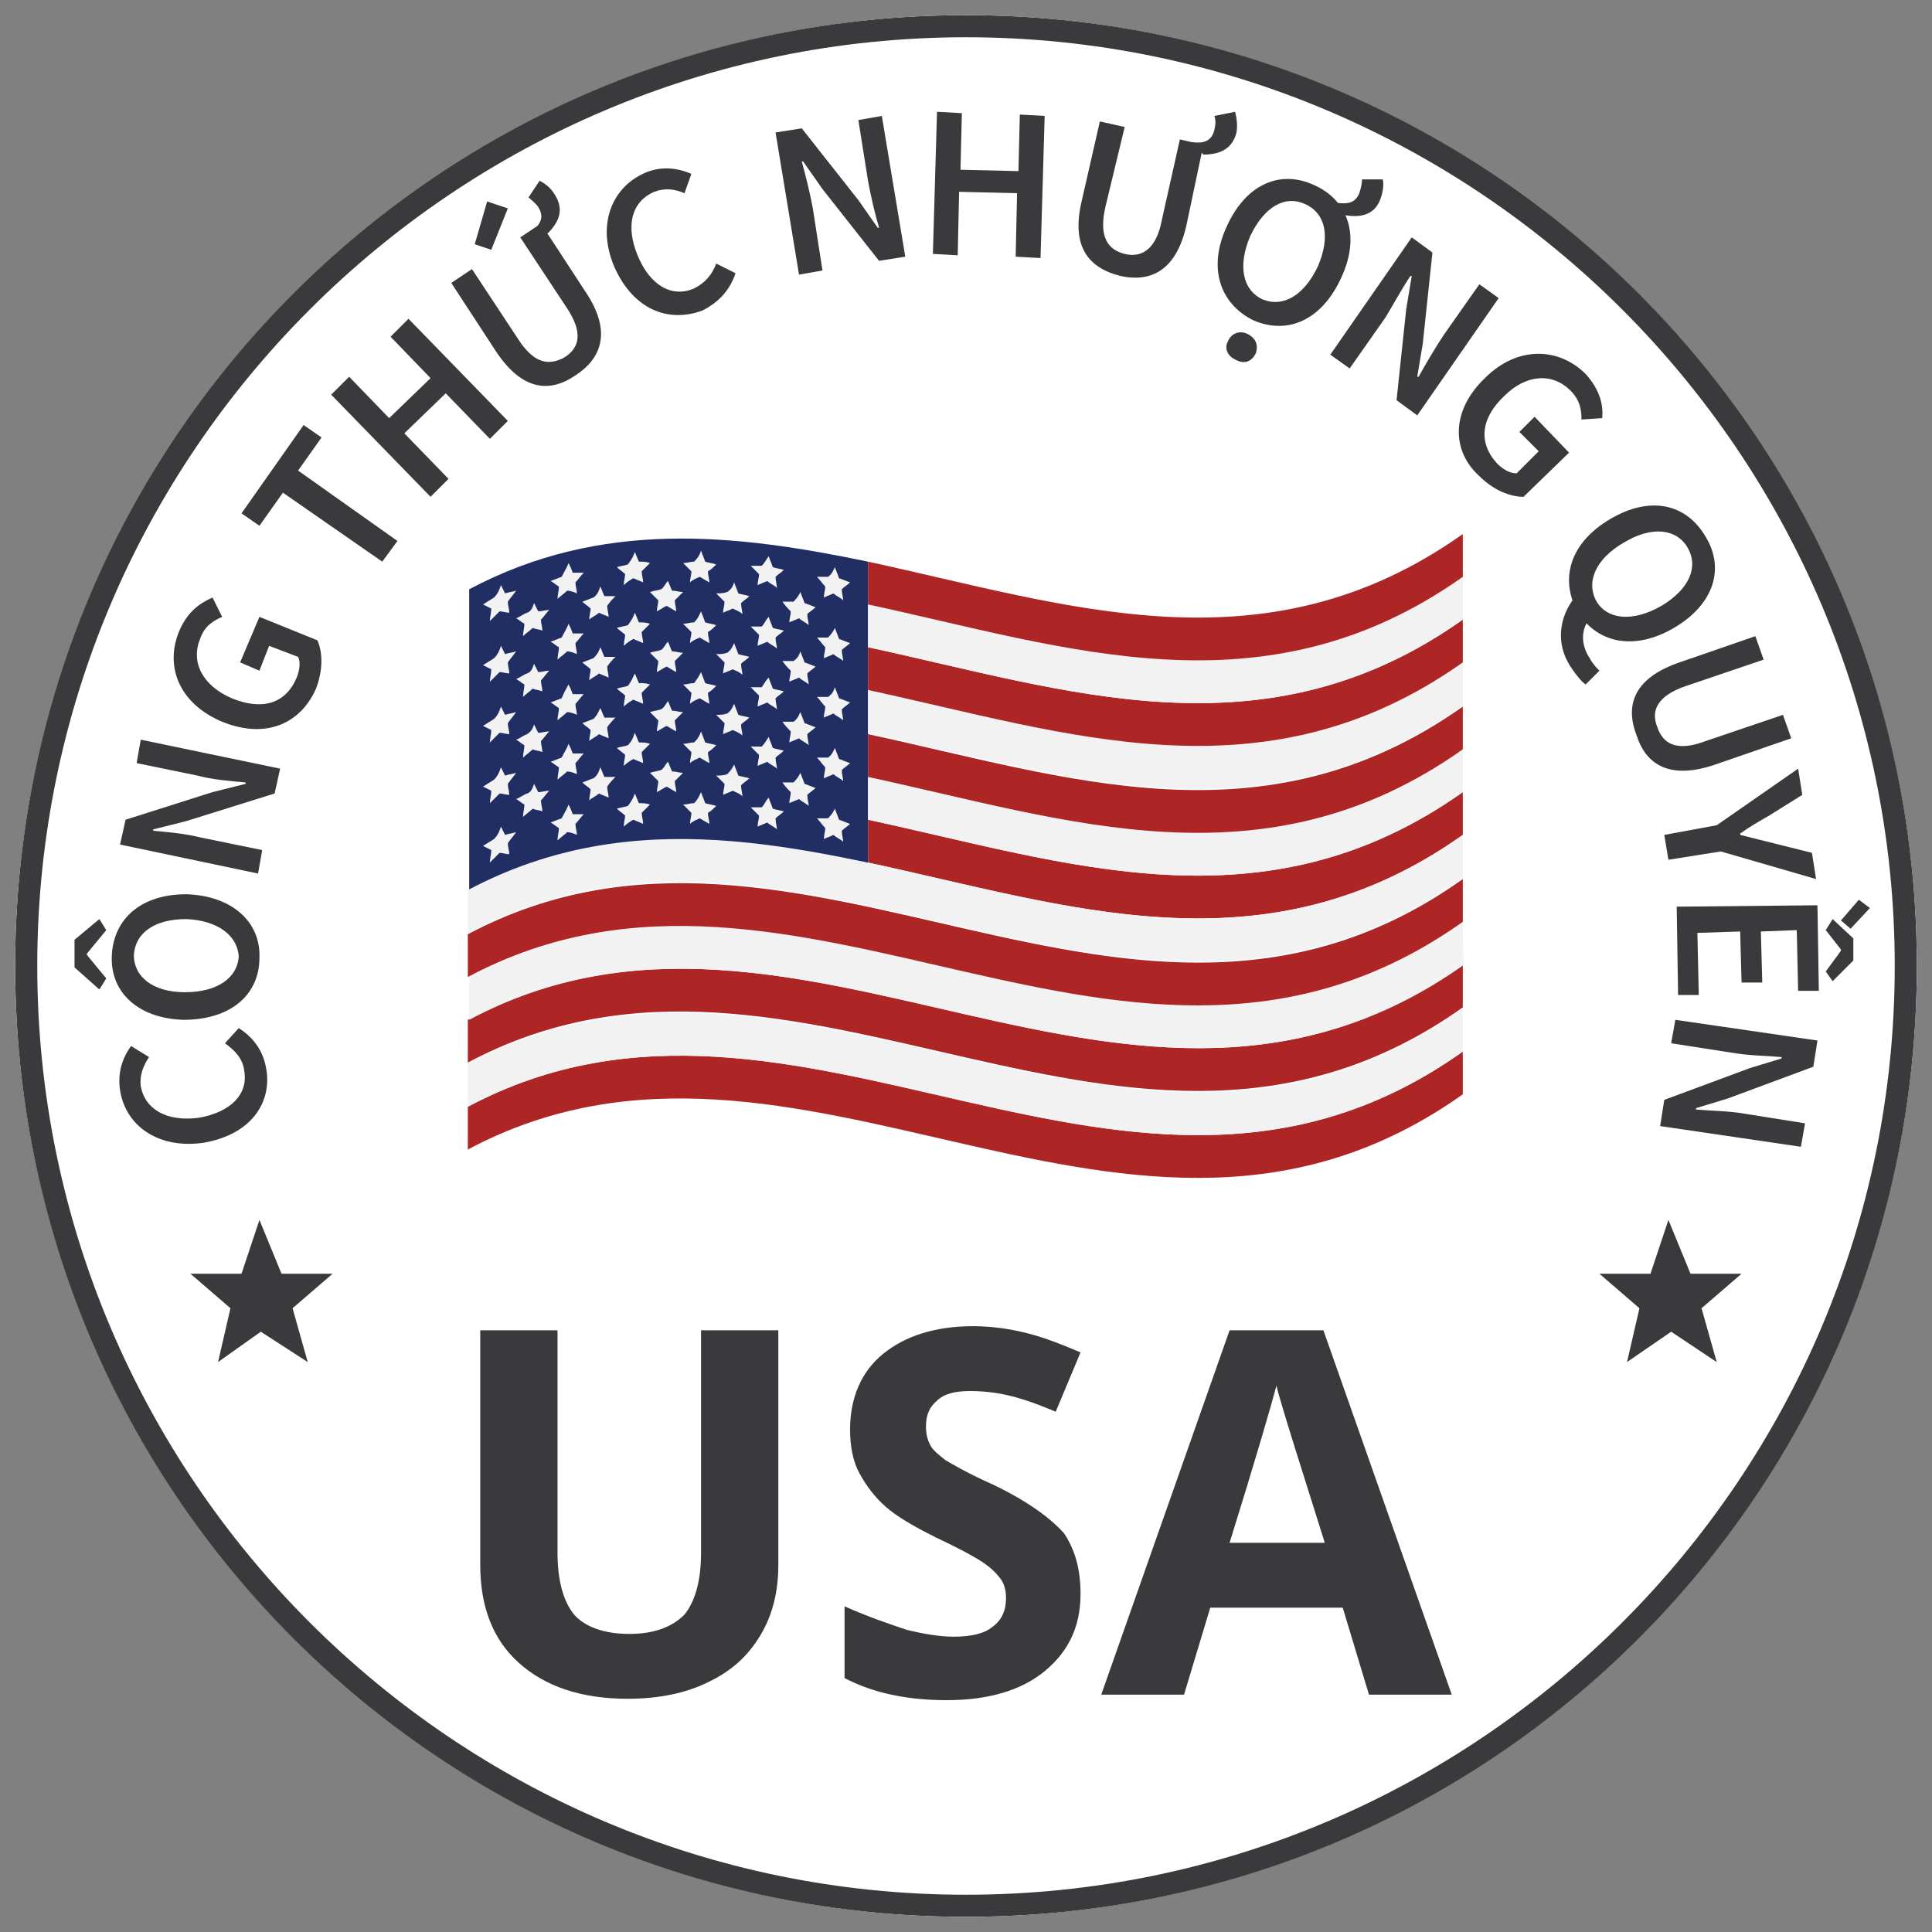 <?xml version="1.0" encoding="utf-8"?>
<!-- Generator: Adobe Illustrator 25.0.1, SVG Export Plug-In . SVG Version: 6.00 Build 0)  -->
<svg version="1.1" id="Layer_1" xmlns="http://www.w3.org/2000/svg" xmlns:xlink="http://www.w3.org/1999/xlink" x="0px" y="0px"
	 width="140px" height="140px" viewBox="0 0 140 140" style="enable-background:new 0 0 140 140;" xml:space="preserve">
<rect x="0" y="0" width="140" height="140" fill="#808080" stroke="none"/>
<style type="text/css">
	.st0{fill:#FFFFFF;}
	.st1{fill:#3A3A3C;}
	.st2{fill-rule:evenodd;clip-rule:evenodd;fill:#3A3A3C;}
	.st3{fill:#212E64;}
	.st4{fill:#F2F2F2;}
	.st5{fill:#AE2525;}
	.st6{fill:none;stroke:#FFFFFF;stroke-width:1.288;stroke-miterlimit:10;}
	.st7{fill:#153772;}
	.st8{fill:#F5F5F5;}
	.st9{fill:#AE2B36;}
</style>
<g>
	<circle class="st0" cx="70" cy="70" r="68.9"/>
	<g>
		<circle class="st0" cx="70" cy="70" r="68.9"/>
		<path class="st1" d="M70,2.7c37.1,0,67.3,30.2,67.3,67.3c0,37.1-30.2,67.3-67.3,67.3c-37.1,0-67.3-30.2-67.3-67.3
			C2.7,32.9,32.9,2.7,70,2.7 M70,1.1C31.9,1.1,1.1,31.9,1.1,70c0,38.1,30.8,68.9,68.9,68.9c38.1,0,68.9-30.8,68.9-68.9
			C138.9,31.9,108.1,1.1,70,1.1L70,1.1z"/>
	</g>
	<polygon class="st2" points="115.9,92.3 119.6,92.3 120.9,88.4 122.5,92.3 126.2,92.3 123.3,94.8 124.4,98.7 121.1,96.5 
		117.9,98.7 118.8,94.8 	"/>
	<polygon class="st2" points="13.8,92.3 17.5,92.3 18.8,88.4 20.4,92.3 24.1,92.3 21.2,94.8 22.3,98.7 18.9,96.5 15.8,98.7 
		16.7,94.8 	"/>
	<g>
		<g>
			<g>
				<path class="st1" d="M56.4,96.4v17c0,1.9-0.4,3.6-1.3,5.1c-0.9,1.5-2.1,2.6-3.8,3.4c-1.6,0.8-3.6,1.2-5.8,1.2
					c-3.4,0-6-0.9-7.9-2.6c-1.9-1.7-2.8-4.1-2.8-7.1v-17h5.6v16.1c0,2,0.4,3.5,1.2,4.5c0.8,0.9,2.2,1.4,4,1.4c1.8,0,3.1-0.5,4-1.4
					c0.8-1,1.2-2.5,1.2-4.5V96.4H56.4z"/>
				<path class="st1" d="M78.3,115.5c0,2.4-0.9,4.2-2.6,5.6c-1.7,1.4-4.1,2.1-7.1,2.1c-2.8,0-5.3-0.5-7.4-1.6v-5.2
					c1.8,0.8,3.3,1.3,4.5,1.7c1.2,0.3,2.4,0.5,3.4,0.5c1.2,0,2.2-0.2,2.8-0.7c0.7-0.5,1-1.2,1-2.1c0-0.5-0.1-1-0.4-1.4
					c-0.3-0.4-0.7-0.8-1.3-1.2c-0.6-0.4-1.7-1-3.4-1.8c-1.6-0.8-2.8-1.5-3.6-2.2c-0.8-0.7-1.4-1.5-1.9-2.4c-0.5-0.9-0.7-2-0.7-3.2
					c0-2.3,0.8-4.2,2.4-5.5c1.6-1.3,3.8-2,6.5-2c1.4,0,2.7,0.2,3.9,0.5c1.2,0.3,2.5,0.8,3.9,1.4l-1.8,4.3c-1.4-0.6-2.6-1-3.5-1.2
					c-0.9-0.2-1.8-0.3-2.7-0.3c-1.1,0-1.9,0.2-2.4,0.7c-0.6,0.5-0.8,1.1-0.8,1.9c0,0.5,0.1,0.9,0.3,1.3c0.2,0.4,0.6,0.7,1.1,1.1
					c0.5,0.3,1.7,1,3.5,1.8c2.5,1.2,4.1,2.4,5.1,3.5C77.9,112.3,78.3,113.7,78.3,115.5z"/>
				<path class="st1" d="M99.2,122.8l-1.9-6.3h-9.6l-1.9,6.3h-6l9.3-26.4h6.8l9.3,26.4H99.2z M96,111.8c-1.8-5.7-2.8-8.9-3-9.6
					c-0.2-0.7-0.4-1.3-0.5-1.8c-0.4,1.5-1.5,5.3-3.4,11.4H96z"/>
			</g>
		</g>
	</g>
	<g>
		<path class="st3" d="M34,42.7c9.6-5.1,19.3-4,28.9-2c0,7.3,0,14.6,0,21.9c-9.7-2.1-19.3-3.2-28.9,2C34,57.2,34,50,34,42.7z"/>
		<g>
			<path class="st4" d="M38.7,43.7c0.1,0.2,0.2,0.4,0.3,0.6c0.3,0,0.5-0.1,0.8-0.1c-0.2,0.2-0.4,0.5-0.6,0.7c0,0.3,0.1,0.5,0.1,0.8
				c-0.2-0.1-0.5-0.1-0.7-0.2c-0.2,0.2-0.5,0.4-0.7,0.6c0-0.3,0.1-0.6,0.1-0.9c-0.2-0.1-0.4-0.3-0.6-0.4c0.3-0.1,0.5-0.3,0.8-0.4
				C38.5,44.3,38.6,44,38.7,43.7z"/>
			<path class="st4" d="M43.5,42.5c0.1,0.2,0.2,0.5,0.3,0.7c0.3,0,0.5,0,0.8,0c-0.2,0.2-0.4,0.4-0.6,0.7c0,0.3,0.1,0.5,0.1,0.8
				c-0.2-0.1-0.5-0.2-0.7-0.3c-0.2,0.2-0.5,0.3-0.7,0.5c0-0.3,0.1-0.6,0.1-0.8c-0.2-0.2-0.4-0.3-0.6-0.5c0.3-0.1,0.5-0.2,0.8-0.3
				C43.3,43.1,43.4,42.8,43.5,42.5z"/>
			<path class="st4" d="M48.4,42.1c0.1,0.2,0.2,0.5,0.3,0.7c0.3,0,0.5,0.1,0.8,0.1c-0.2,0.2-0.4,0.4-0.6,0.6c0,0.3,0.1,0.5,0.1,0.8
				c-0.2-0.1-0.5-0.3-0.7-0.4c-0.2,0.1-0.5,0.3-0.7,0.4c0-0.3,0.1-0.5,0.1-0.8c-0.2-0.2-0.4-0.4-0.6-0.6c0.3-0.1,0.5-0.1,0.8-0.2
				C48.1,42.6,48.2,42.3,48.4,42.1z"/>
			<path class="st4" d="M53.2,42.2c0.1,0.3,0.2,0.5,0.3,0.8c0.3,0.1,0.5,0.1,0.8,0.2c-0.2,0.2-0.4,0.3-0.6,0.5
				c0,0.3,0.1,0.6,0.1,0.8c-0.2-0.2-0.5-0.3-0.7-0.4c-0.2,0.1-0.5,0.2-0.7,0.3c0-0.3,0.1-0.5,0.1-0.8c-0.2-0.2-0.4-0.4-0.6-0.6
				c0.3,0,0.5,0,0.8-0.1C53,42.7,53.1,42.5,53.2,42.2z"/>
			<path class="st4" d="M58,42.9c0.1,0.3,0.2,0.5,0.3,0.8c0.3,0.1,0.5,0.2,0.8,0.3c-0.2,0.2-0.4,0.3-0.6,0.5c0,0.3,0.1,0.6,0.1,0.8
				c-0.2-0.2-0.5-0.3-0.7-0.5c-0.2,0.1-0.5,0.2-0.7,0.3c0-0.3,0.1-0.5,0.1-0.8c-0.2-0.2-0.4-0.4-0.6-0.7c0.3,0,0.5,0,0.8,0
				C57.8,43.3,57.9,43.1,58,42.9z"/>
		</g>
		<g>
			<path class="st4" d="M36.3,42.4c0.1,0.2,0.2,0.4,0.3,0.6c0.3-0.1,0.5-0.1,0.8-0.2c-0.2,0.3-0.4,0.5-0.6,0.8
				c0,0.3,0.1,0.5,0.1,0.8c-0.2,0-0.5-0.1-0.7-0.1c-0.2,0.2-0.5,0.5-0.7,0.7c0-0.3,0.1-0.6,0.1-0.9c-0.2-0.1-0.4-0.2-0.6-0.3
				c0.3-0.2,0.5-0.3,0.8-0.5C36.1,43,36.2,42.7,36.3,42.4z"/>
			<path class="st4" d="M41.2,40.8c0.1,0.2,0.2,0.4,0.3,0.7c0.3,0,0.5,0,0.8,0c-0.2,0.2-0.4,0.5-0.6,0.7c0,0.3,0.1,0.5,0.1,0.8
				c-0.2-0.1-0.5-0.2-0.7-0.2c-0.2,0.2-0.5,0.4-0.7,0.6c0-0.3,0.1-0.6,0.1-0.9c-0.2-0.1-0.4-0.3-0.6-0.4c0.3-0.1,0.5-0.2,0.8-0.3
				C40.9,41.4,41.1,41.1,41.2,40.8z"/>
			<path class="st4" d="M46,40c0.1,0.2,0.2,0.5,0.3,0.7c0.3,0,0.5,0,0.8,0.1c-0.2,0.2-0.4,0.4-0.6,0.6c0,0.3,0.1,0.5,0.1,0.8
				c-0.2-0.1-0.5-0.2-0.7-0.3c-0.2,0.1-0.5,0.3-0.7,0.5c0-0.3,0.1-0.6,0.1-0.8c-0.2-0.2-0.4-0.3-0.6-0.5c0.3-0.1,0.5-0.1,0.8-0.2
				C45.8,40.5,45.9,40.3,46,40z"/>
			<path class="st4" d="M50.8,39.9c0.1,0.3,0.2,0.5,0.3,0.8c0.3,0.1,0.5,0.1,0.8,0.2c-0.2,0.2-0.4,0.4-0.6,0.5
				c0,0.3,0.1,0.5,0.1,0.8c-0.2-0.1-0.5-0.3-0.7-0.4c-0.2,0.1-0.5,0.2-0.7,0.4c0-0.3,0.1-0.5,0.1-0.8c-0.2-0.2-0.4-0.4-0.6-0.6
				c0.3,0,0.5-0.1,0.8-0.1C50.6,40.4,50.7,40.2,50.8,39.9z"/>
			<path class="st4" d="M55.7,40.3c0.1,0.3,0.2,0.5,0.3,0.8c0.3,0.1,0.5,0.1,0.8,0.2c-0.2,0.2-0.4,0.3-0.6,0.5
				c0,0.3,0.1,0.6,0.1,0.8c-0.2-0.2-0.5-0.3-0.7-0.5c-0.2,0.1-0.5,0.2-0.7,0.3c0-0.3,0.1-0.5,0.1-0.8c-0.2-0.2-0.4-0.4-0.6-0.6
				c0.3,0,0.5,0,0.8,0C55.4,40.8,55.5,40.6,55.7,40.3z"/>
			<path class="st4" d="M60.5,41.1c0.1,0.3,0.2,0.5,0.3,0.8c0.3,0.1,0.5,0.2,0.8,0.3c-0.2,0.2-0.4,0.3-0.6,0.5
				c0,0.3,0.1,0.6,0.1,0.8c-0.2-0.2-0.5-0.3-0.7-0.5c-0.2,0.1-0.5,0.2-0.7,0.3c0-0.3,0.1-0.5,0.1-0.8c-0.2-0.2-0.4-0.5-0.6-0.7
				c0.3,0,0.5,0,0.8,0C60.3,41.6,60.4,41.3,60.5,41.1z"/>
		</g>
		<g>
			<path class="st4" d="M38.7,48.1c0.1,0.2,0.2,0.4,0.3,0.6c0.3,0,0.5-0.1,0.8-0.1c-0.2,0.2-0.4,0.5-0.6,0.7c0,0.3,0.1,0.5,0.1,0.8
				c-0.2-0.1-0.5-0.1-0.7-0.2c-0.2,0.2-0.5,0.4-0.7,0.6c0-0.3,0.1-0.6,0.1-0.9c-0.2-0.1-0.4-0.3-0.6-0.4c0.3-0.1,0.5-0.3,0.8-0.4
				C38.5,48.7,38.6,48.4,38.7,48.1z"/>
			<path class="st4" d="M43.5,46.9c0.1,0.2,0.2,0.5,0.3,0.7c0.3,0,0.5,0,0.8,0c-0.2,0.2-0.4,0.4-0.6,0.7c0,0.3,0.1,0.5,0.1,0.8
				c-0.2-0.1-0.5-0.2-0.7-0.3c-0.2,0.2-0.5,0.3-0.7,0.5c0-0.3,0.1-0.6,0.1-0.8c-0.2-0.2-0.4-0.3-0.6-0.5c0.3-0.1,0.5-0.2,0.8-0.3
				C43.3,47.4,43.4,47.2,43.5,46.9z"/>
			<path class="st4" d="M48.4,46.5c0.1,0.2,0.2,0.5,0.3,0.7c0.3,0,0.5,0.1,0.8,0.1c-0.2,0.2-0.4,0.4-0.6,0.6c0,0.3,0.1,0.5,0.1,0.8
				c-0.2-0.1-0.5-0.3-0.7-0.4c-0.2,0.1-0.5,0.3-0.7,0.4c0-0.3,0.1-0.5,0.1-0.8c-0.2-0.2-0.4-0.4-0.6-0.6c0.3-0.1,0.5-0.1,0.8-0.2
				C48.1,47,48.2,46.7,48.4,46.5z"/>
			<path class="st4" d="M53.2,46.6c0.1,0.3,0.2,0.5,0.3,0.8c0.3,0.1,0.5,0.1,0.8,0.2c-0.2,0.2-0.4,0.3-0.6,0.5
				c0,0.3,0.1,0.6,0.1,0.8c-0.2-0.2-0.5-0.3-0.7-0.4c-0.2,0.1-0.5,0.2-0.7,0.3c0-0.3,0.1-0.5,0.1-0.8c-0.2-0.2-0.4-0.4-0.6-0.6
				c0.3,0,0.5,0,0.8-0.1C53,47.1,53.1,46.8,53.2,46.6z"/>
			<path class="st4" d="M58,47.2c0.1,0.3,0.2,0.5,0.3,0.8c0.3,0.1,0.5,0.2,0.8,0.3c-0.2,0.2-0.4,0.3-0.6,0.5c0,0.3,0.1,0.6,0.1,0.8
				c-0.2-0.2-0.5-0.3-0.7-0.5c-0.2,0.1-0.5,0.2-0.7,0.3c0-0.3,0.1-0.5,0.1-0.8c-0.2-0.2-0.4-0.4-0.6-0.7c0.3,0,0.5,0,0.8,0
				C57.8,47.7,57.9,47.5,58,47.2z"/>
		</g>
		<g>
			<path class="st4" d="M36.3,46.8c0.1,0.2,0.2,0.4,0.3,0.6c0.3-0.1,0.5-0.1,0.8-0.2c-0.2,0.3-0.4,0.5-0.6,0.8
				c0,0.3,0.1,0.5,0.1,0.8c-0.2,0-0.5-0.1-0.7-0.1c-0.2,0.2-0.5,0.5-0.7,0.7c0-0.3,0.1-0.6,0.1-0.9c-0.2-0.1-0.4-0.2-0.6-0.3
				c0.3-0.2,0.5-0.3,0.8-0.5C36.1,47.4,36.2,47.1,36.3,46.8z"/>
			<path class="st4" d="M41.2,45.2c0.1,0.2,0.2,0.4,0.3,0.7c0.3,0,0.5,0,0.8,0c-0.2,0.2-0.4,0.5-0.6,0.7c0,0.3,0.1,0.5,0.1,0.8
				c-0.2-0.1-0.5-0.2-0.7-0.2c-0.2,0.2-0.5,0.4-0.7,0.6c0-0.3,0.1-0.6,0.1-0.9c-0.2-0.1-0.4-0.3-0.6-0.4c0.3-0.1,0.5-0.2,0.8-0.3
				C40.9,45.8,41.1,45.5,41.2,45.2z"/>
			<path class="st4" d="M46,44.4c0.1,0.2,0.2,0.5,0.3,0.7c0.3,0,0.5,0,0.8,0.1c-0.2,0.2-0.4,0.4-0.6,0.6c0,0.3,0.1,0.5,0.1,0.8
				c-0.2-0.1-0.5-0.2-0.7-0.3c-0.2,0.1-0.5,0.3-0.7,0.5c0-0.3,0.1-0.6,0.1-0.8c-0.2-0.2-0.4-0.3-0.6-0.5c0.3-0.1,0.5-0.1,0.8-0.2
				C45.8,44.9,45.9,44.7,46,44.4z"/>
			<path class="st4" d="M50.8,44.3c0.1,0.3,0.2,0.5,0.3,0.8c0.3,0.1,0.5,0.1,0.8,0.2c-0.2,0.2-0.4,0.4-0.6,0.5
				c0,0.3,0.1,0.5,0.1,0.8c-0.2-0.1-0.5-0.3-0.7-0.4c-0.2,0.1-0.5,0.2-0.7,0.4c0-0.3,0.1-0.5,0.1-0.8c-0.2-0.2-0.4-0.4-0.6-0.6
				c0.3,0,0.5-0.1,0.8-0.1C50.6,44.8,50.7,44.5,50.8,44.3z"/>
			<path class="st4" d="M55.7,44.7c0.1,0.3,0.2,0.5,0.3,0.8c0.3,0.1,0.5,0.1,0.8,0.2c-0.2,0.2-0.4,0.3-0.6,0.5
				c0,0.3,0.1,0.6,0.1,0.8c-0.2-0.2-0.5-0.3-0.7-0.5c-0.2,0.1-0.5,0.2-0.7,0.3c0-0.3,0.1-0.5,0.1-0.8c-0.2-0.2-0.4-0.4-0.6-0.6
				c0.3,0,0.5,0,0.8,0C55.4,45.2,55.5,44.9,55.7,44.7z"/>
			<path class="st4" d="M60.5,45.5c0.1,0.3,0.2,0.5,0.3,0.8c0.3,0.1,0.5,0.2,0.8,0.3c-0.2,0.2-0.4,0.3-0.6,0.5
				c0,0.3,0.1,0.6,0.1,0.8c-0.2-0.2-0.5-0.3-0.7-0.5c-0.2,0.1-0.5,0.2-0.7,0.3c0-0.3,0.1-0.5,0.1-0.8c-0.2-0.2-0.4-0.5-0.6-0.7
				c0.3,0,0.5,0,0.8,0C60.3,45.9,60.4,45.7,60.5,45.5z"/>
		</g>
		<g>
			<path class="st4" d="M38.7,52.5c0.1,0.2,0.2,0.4,0.3,0.6c0.3,0,0.5-0.1,0.8-0.1c-0.2,0.2-0.4,0.5-0.6,0.7c0,0.3,0.1,0.5,0.1,0.8
				c-0.2-0.1-0.5-0.1-0.7-0.2c-0.2,0.2-0.5,0.4-0.7,0.6c0-0.3,0.1-0.6,0.1-0.9c-0.2-0.1-0.4-0.3-0.6-0.4c0.3-0.1,0.5-0.3,0.8-0.4
				C38.5,53,38.6,52.8,38.7,52.5z"/>
			<path class="st4" d="M43.5,51.3c0.1,0.2,0.2,0.5,0.3,0.7c0.3,0,0.5,0,0.8,0c-0.2,0.2-0.4,0.4-0.6,0.7c0,0.3,0.1,0.5,0.1,0.8
				c-0.2-0.1-0.5-0.2-0.7-0.3c-0.2,0.2-0.5,0.3-0.7,0.5c0-0.3,0.1-0.6,0.1-0.8c-0.2-0.2-0.4-0.3-0.6-0.5c0.3-0.1,0.5-0.2,0.8-0.3
				C43.3,51.8,43.4,51.5,43.5,51.3z"/>
			<path class="st4" d="M48.4,50.8c0.1,0.2,0.2,0.5,0.3,0.7c0.3,0,0.5,0.1,0.8,0.1c-0.2,0.2-0.4,0.4-0.6,0.6c0,0.3,0.1,0.5,0.1,0.8
				c-0.2-0.1-0.5-0.3-0.7-0.4c-0.2,0.1-0.5,0.3-0.7,0.4c0-0.3,0.1-0.5,0.1-0.8c-0.2-0.2-0.4-0.4-0.6-0.6c0.3-0.1,0.5-0.1,0.8-0.2
				C48.1,51.3,48.2,51.1,48.4,50.8z"/>
			<path class="st4" d="M53.2,51c0.1,0.3,0.2,0.5,0.3,0.8c0.3,0.1,0.5,0.1,0.8,0.2c-0.2,0.2-0.4,0.3-0.6,0.5c0,0.3,0.1,0.6,0.1,0.8
				c-0.2-0.2-0.5-0.3-0.7-0.4c-0.2,0.1-0.5,0.2-0.7,0.3c0-0.3,0.1-0.5,0.1-0.8c-0.2-0.2-0.4-0.4-0.6-0.6c0.3,0,0.5,0,0.8-0.1
				C53,51.5,53.1,51.2,53.2,51z"/>
			<path class="st4" d="M58,51.6c0.1,0.3,0.2,0.5,0.3,0.8c0.3,0.1,0.5,0.2,0.8,0.3c-0.2,0.2-0.4,0.3-0.6,0.5c0,0.3,0.1,0.6,0.1,0.8
				c-0.2-0.2-0.5-0.3-0.7-0.5c-0.2,0.1-0.5,0.2-0.7,0.3c0-0.3,0.1-0.5,0.1-0.8c-0.2-0.2-0.4-0.4-0.6-0.7c0.3,0,0.5,0,0.8,0
				C57.8,52.1,57.9,51.8,58,51.6z"/>
		</g>
		<g>
			<path class="st4" d="M36.3,51.2c0.1,0.2,0.2,0.4,0.3,0.6c0.3-0.1,0.5-0.1,0.8-0.2c-0.2,0.3-0.4,0.5-0.6,0.8
				c0,0.3,0.1,0.5,0.1,0.8c-0.2,0-0.5-0.1-0.7-0.1c-0.2,0.2-0.5,0.5-0.7,0.7c0-0.3,0.1-0.6,0.1-0.9c-0.2-0.1-0.4-0.2-0.6-0.3
				c0.3-0.2,0.5-0.3,0.8-0.5C36.1,51.8,36.2,51.5,36.3,51.2z"/>
			<path class="st4" d="M41.2,49.6c0.1,0.2,0.2,0.4,0.3,0.7c0.3,0,0.5,0,0.8,0c-0.2,0.2-0.4,0.5-0.6,0.7c0,0.3,0.1,0.5,0.1,0.8
				c-0.2-0.1-0.5-0.2-0.7-0.2c-0.2,0.2-0.5,0.4-0.7,0.6c0-0.3,0.1-0.6,0.1-0.9c-0.2-0.1-0.4-0.3-0.6-0.4c0.3-0.1,0.5-0.2,0.8-0.3
				C40.9,50.1,41.1,49.8,41.2,49.6z"/>
			<path class="st4" d="M46,48.8c0.1,0.2,0.2,0.5,0.3,0.7c0.3,0,0.5,0,0.8,0.1c-0.2,0.2-0.4,0.4-0.6,0.6c0,0.3,0.1,0.5,0.1,0.8
				c-0.2-0.1-0.5-0.2-0.7-0.3c-0.2,0.1-0.5,0.3-0.7,0.5c0-0.3,0.1-0.6,0.1-0.8c-0.2-0.2-0.4-0.3-0.6-0.5c0.3-0.1,0.5-0.1,0.8-0.2
				C45.8,49.3,45.9,49,46,48.8z"/>
			<path class="st4" d="M50.8,48.7c0.1,0.3,0.2,0.5,0.3,0.8c0.3,0.1,0.5,0.1,0.8,0.2c-0.2,0.2-0.4,0.4-0.6,0.5
				c0,0.3,0.1,0.5,0.1,0.8c-0.2-0.1-0.5-0.3-0.7-0.4c-0.2,0.1-0.5,0.2-0.7,0.4c0-0.3,0.1-0.5,0.1-0.8c-0.2-0.2-0.4-0.4-0.6-0.6
				c0.3,0,0.5-0.1,0.8-0.1C50.6,49.1,50.7,48.9,50.8,48.7z"/>
			<path class="st4" d="M55.7,49.1c0.1,0.3,0.2,0.5,0.3,0.8c0.3,0.1,0.5,0.1,0.8,0.2c-0.2,0.2-0.4,0.3-0.6,0.5
				c0,0.3,0.1,0.6,0.1,0.8c-0.2-0.2-0.5-0.3-0.7-0.5c-0.2,0.1-0.5,0.2-0.7,0.3c0-0.3,0.1-0.5,0.1-0.8c-0.2-0.2-0.4-0.4-0.6-0.6
				c0.3,0,0.5,0,0.8,0C55.4,49.5,55.5,49.3,55.7,49.1z"/>
			<path class="st4" d="M60.5,49.8c0.1,0.3,0.2,0.5,0.3,0.8c0.3,0.1,0.5,0.2,0.8,0.3c-0.2,0.2-0.4,0.3-0.6,0.5
				c0,0.3,0.1,0.6,0.1,0.8c-0.2-0.2-0.5-0.3-0.7-0.5c-0.2,0.1-0.5,0.2-0.7,0.3c0-0.3,0.1-0.5,0.1-0.8c-0.2-0.2-0.4-0.5-0.6-0.7
				c0.3,0,0.5,0,0.8,0C60.3,50.3,60.4,50.1,60.5,49.8z"/>
		</g>
		<g>
			<path class="st4" d="M38.7,56.8c0.1,0.2,0.2,0.4,0.3,0.6c0.3,0,0.5-0.1,0.8-0.1c-0.2,0.2-0.4,0.5-0.6,0.7c0,0.3,0.1,0.5,0.1,0.8
				c-0.2-0.1-0.5-0.1-0.7-0.2c-0.2,0.2-0.5,0.4-0.7,0.6c0-0.3,0.1-0.6,0.1-0.9c-0.2-0.1-0.4-0.3-0.6-0.4c0.3-0.1,0.5-0.3,0.8-0.4
				C38.5,57.4,38.6,57.1,38.7,56.8z"/>
			<path class="st4" d="M43.5,55.6c0.1,0.2,0.2,0.5,0.3,0.7c0.3,0,0.5,0,0.8,0c-0.2,0.2-0.4,0.4-0.6,0.7c0,0.3,0.1,0.5,0.1,0.8
				c-0.2-0.1-0.5-0.2-0.7-0.3c-0.2,0.2-0.5,0.3-0.7,0.5c0-0.3,0.1-0.6,0.1-0.8c-0.2-0.2-0.4-0.3-0.6-0.5c0.3-0.1,0.5-0.2,0.8-0.3
				C43.3,56.2,43.4,55.9,43.5,55.6z"/>
			<path class="st4" d="M48.4,55.2c0.1,0.2,0.2,0.5,0.3,0.7c0.3,0,0.5,0.1,0.8,0.1c-0.2,0.2-0.4,0.4-0.6,0.6c0,0.3,0.1,0.5,0.1,0.8
				c-0.2-0.1-0.5-0.3-0.7-0.4c-0.2,0.1-0.5,0.3-0.7,0.4c0-0.3,0.1-0.5,0.1-0.8c-0.2-0.2-0.4-0.4-0.6-0.6c0.3-0.1,0.5-0.1,0.8-0.2
				C48.1,55.7,48.2,55.4,48.4,55.2z"/>
			<path class="st4" d="M53.2,55.4c0.1,0.3,0.2,0.5,0.3,0.8c0.3,0.1,0.5,0.1,0.8,0.2c-0.2,0.2-0.4,0.3-0.6,0.5
				c0,0.3,0.1,0.6,0.1,0.8c-0.2-0.2-0.5-0.3-0.7-0.4c-0.2,0.1-0.5,0.2-0.7,0.3c0-0.3,0.1-0.5,0.1-0.8c-0.2-0.2-0.4-0.4-0.6-0.6
				c0.3,0,0.5,0,0.8-0.1C53,55.8,53.1,55.6,53.2,55.4z"/>
			<path class="st4" d="M58,56c0.1,0.3,0.2,0.5,0.3,0.8c0.3,0.1,0.5,0.2,0.8,0.3c-0.2,0.2-0.4,0.3-0.6,0.5c0,0.3,0.1,0.6,0.1,0.8
				c-0.2-0.2-0.5-0.3-0.7-0.5c-0.2,0.1-0.5,0.2-0.7,0.3c0-0.3,0.1-0.5,0.1-0.8c-0.2-0.2-0.4-0.4-0.6-0.7c0.3,0,0.5,0,0.8,0
				C57.8,56.4,57.9,56.2,58,56z"/>
		</g>
		<g>
			<path class="st4" d="M36.3,55.6c0.1,0.2,0.2,0.4,0.3,0.6c0.3-0.1,0.5-0.1,0.8-0.2c-0.2,0.3-0.4,0.5-0.6,0.8
				c0,0.3,0.1,0.5,0.1,0.8c-0.2,0-0.5-0.1-0.7-0.1c-0.2,0.2-0.5,0.5-0.7,0.7c0-0.3,0.1-0.6,0.1-0.9c-0.2-0.1-0.4-0.2-0.6-0.3
				c0.3-0.2,0.5-0.3,0.8-0.5C36.1,56.2,36.2,55.9,36.3,55.6z"/>
			<path class="st4" d="M41.2,53.9c0.1,0.2,0.2,0.4,0.3,0.7c0.3,0,0.5,0,0.8,0c-0.2,0.2-0.4,0.5-0.6,0.7c0,0.3,0.1,0.5,0.1,0.8
				c-0.2-0.1-0.5-0.2-0.7-0.2c-0.2,0.2-0.5,0.4-0.7,0.6c0-0.3,0.1-0.6,0.1-0.9c-0.2-0.1-0.4-0.3-0.6-0.4c0.3-0.1,0.5-0.2,0.8-0.3
				C40.9,54.5,41.1,54.2,41.2,53.9z"/>
			<path class="st4" d="M46,53.1c0.1,0.2,0.2,0.5,0.3,0.7c0.3,0,0.5,0,0.8,0.1c-0.2,0.2-0.4,0.4-0.6,0.6c0,0.3,0.1,0.5,0.1,0.8
				c-0.2-0.1-0.5-0.2-0.7-0.3c-0.2,0.1-0.5,0.3-0.7,0.5c0-0.3,0.1-0.6,0.1-0.8c-0.2-0.2-0.4-0.3-0.6-0.5c0.3-0.1,0.5-0.1,0.8-0.2
				C45.8,53.7,45.9,53.4,46,53.1z"/>
			<path class="st4" d="M50.8,53c0.1,0.3,0.2,0.5,0.3,0.8c0.3,0.1,0.5,0.1,0.8,0.2c-0.2,0.2-0.4,0.4-0.6,0.5c0,0.3,0.1,0.5,0.1,0.8
				c-0.2-0.1-0.5-0.3-0.7-0.4c-0.2,0.1-0.5,0.2-0.7,0.4c0-0.3,0.1-0.5,0.1-0.8c-0.2-0.2-0.4-0.4-0.6-0.6c0.3,0,0.5-0.1,0.8-0.1
				C50.6,53.5,50.7,53.3,50.8,53z"/>
			<path class="st4" d="M55.7,53.4c0.1,0.3,0.2,0.5,0.3,0.8c0.3,0.1,0.5,0.1,0.8,0.2c-0.2,0.2-0.4,0.3-0.6,0.5
				c0,0.3,0.1,0.6,0.1,0.8c-0.2-0.2-0.5-0.3-0.7-0.5c-0.2,0.1-0.5,0.2-0.7,0.3c0-0.3,0.1-0.5,0.1-0.8c-0.2-0.2-0.4-0.4-0.6-0.6
				c0.3,0,0.5,0,0.8,0C55.4,53.9,55.5,53.7,55.7,53.4z"/>
			<path class="st4" d="M60.5,54.2c0.1,0.3,0.2,0.5,0.3,0.8c0.3,0.1,0.5,0.2,0.8,0.3c-0.2,0.2-0.4,0.3-0.6,0.5
				c0,0.3,0.1,0.6,0.1,0.8c-0.2-0.2-0.5-0.3-0.7-0.5c-0.2,0.1-0.5,0.2-0.7,0.3c0-0.3,0.1-0.5,0.1-0.8c-0.2-0.2-0.4-0.5-0.6-0.7
				c0.3,0,0.5,0,0.8,0C60.3,54.7,60.4,54.4,60.5,54.2z"/>
		</g>
		<g>
			<path class="st4" d="M36.3,59.9c0.1,0.2,0.2,0.4,0.3,0.6c0.3-0.1,0.5-0.1,0.8-0.2c-0.2,0.3-0.4,0.5-0.6,0.8
				c0,0.3,0.1,0.5,0.1,0.8c-0.2,0-0.5-0.1-0.7-0.1c-0.2,0.2-0.5,0.5-0.7,0.7c0-0.3,0.1-0.6,0.1-0.9c-0.2-0.1-0.4-0.2-0.6-0.3
				c0.3-0.2,0.5-0.3,0.8-0.5C36.1,60.5,36.2,60.2,36.3,59.9z"/>
			<path class="st4" d="M41.2,58.3c0.1,0.2,0.2,0.4,0.3,0.7c0.3,0,0.5,0,0.8,0c-0.2,0.2-0.4,0.5-0.6,0.7c0,0.3,0.1,0.5,0.1,0.8
				c-0.2-0.1-0.5-0.2-0.7-0.2c-0.2,0.2-0.5,0.4-0.7,0.6c0-0.3,0.1-0.6,0.1-0.9c-0.2-0.1-0.4-0.3-0.6-0.4c0.3-0.1,0.5-0.2,0.8-0.3
				C40.9,58.9,41.1,58.6,41.2,58.3z"/>
			<path class="st4" d="M46,57.5c0.1,0.2,0.2,0.5,0.3,0.7c0.3,0,0.5,0,0.8,0.1c-0.2,0.2-0.4,0.4-0.6,0.6c0,0.3,0.1,0.5,0.1,0.8
				c-0.2-0.1-0.5-0.2-0.7-0.3c-0.2,0.1-0.5,0.3-0.7,0.5c0-0.3,0.1-0.6,0.1-0.8c-0.2-0.2-0.4-0.3-0.6-0.5c0.3-0.1,0.5-0.1,0.8-0.2
				C45.8,58,45.9,57.8,46,57.5z"/>
			<path class="st4" d="M50.8,57.4c0.1,0.3,0.2,0.5,0.3,0.8c0.3,0.1,0.5,0.1,0.8,0.2c-0.2,0.2-0.4,0.4-0.6,0.5
				c0,0.3,0.1,0.5,0.1,0.8c-0.2-0.1-0.5-0.3-0.7-0.4c-0.2,0.1-0.5,0.2-0.7,0.4c0-0.3,0.1-0.5,0.1-0.8c-0.2-0.2-0.4-0.4-0.6-0.6
				c0.3,0,0.5-0.1,0.8-0.1C50.6,57.9,50.7,57.6,50.8,57.4z"/>
			<path class="st4" d="M55.7,57.8c0.1,0.3,0.2,0.5,0.3,0.8c0.3,0.1,0.5,0.1,0.8,0.2c-0.2,0.2-0.4,0.3-0.6,0.5
				c0,0.3,0.1,0.6,0.1,0.8c-0.2-0.2-0.5-0.3-0.7-0.5c-0.2,0.1-0.5,0.2-0.7,0.3c0-0.3,0.1-0.5,0.1-0.8c-0.2-0.2-0.4-0.4-0.6-0.6
				c0.3,0,0.5,0,0.8,0C55.4,58.3,55.5,58,55.7,57.8z"/>
			<path class="st4" d="M60.5,58.6c0.1,0.3,0.2,0.5,0.3,0.8c0.3,0.1,0.5,0.2,0.8,0.3c-0.2,0.2-0.4,0.3-0.6,0.5
				c0,0.3,0.1,0.6,0.1,0.8c-0.2-0.2-0.5-0.3-0.7-0.5c-0.2,0.1-0.5,0.2-0.7,0.3c0-0.3,0.1-0.5,0.1-0.8c-0.2-0.2-0.4-0.5-0.6-0.7
				c0.3,0,0.5,0,0.8,0C60.3,59,60.4,58.8,60.5,58.6z"/>
		</g>
		<path class="st5" d="M106,57.4c-14.4,10.2-28.7,5.1-43.1,2c0,1,0,2.1,0,3.1c14.4,3.1,28.7,8.2,43.1-2C106,59.5,106,58.5,106,57.4z
			"/>
		<path class="st4" d="M106,54.3c-14.4,10.2-28.7,5.1-43.1,2c0,1,0,2.1,0,3.1c14.4,3.1,28.7,8.2,43.1-2C106,56.4,106,55.3,106,54.3z
			"/>
		<path class="st5" d="M106,51.2c-14.4,10.2-28.7,5.1-43.1,2c0,1,0,2.1,0,3.1c14.4,3.1,28.7,8.2,43.1-2C106,53.2,106,52.2,106,51.2z
			"/>
		<path class="st4" d="M106,48c-14.4,10.2-28.7,5.1-43.1,2c0,1,0,2.1,0,3.1c14.4,3.1,28.7,8.2,43.1-2C106,50.1,106,49.1,106,48z"/>
		<path class="st5" d="M106,44.9c-14.4,10.2-28.7,5.1-43.1,2c0,1,0,2.1,0,3.1c14.4,3.1,28.7,8.2,43.1-2C106,47,106,45.9,106,44.9z"
			/>
		<path class="st4" d="M106,41.8c-14.4,10.2-28.7,5.1-43.1,2c0,1,0,2.1,0,3.1c14.4,3.1,28.7,8.2,43.1-2C106,43.9,106,42.8,106,41.8z
			"/>
		<path class="st5" d="M106,76.2c-24,17.1-48-8.8-72.1,4c0,1,0,2.1,0,3.1c24-12.8,48,13.1,72.1-4C106,78.3,106,77.2,106,76.2z"/>
		<path class="st4" d="M106,73.1c-24,17.1-48-8.8-72.1,4c0,1,0,2.1,0,3.1c24-12.8,48,13.1,72.1-4C106,75.1,106,74.1,106,73.1z"/>
		<path class="st5" d="M106,69.9c-24,17.1-48-8.8-72.1,4c0,1,0,2.1,0,3.1c24-12.8,48,13.1,72.1-4C106,72,106,71,106,69.9z"/>
		<path class="st4" d="M106,66.8C82,83.9,58,58,34,70.8c0,1,0,2.1,0,3.1c24-12.8,48,13.1,72.1-4C106,68.9,106,67.8,106,66.8z"/>
		<path class="st5" d="M106,63.7c-24,17.1-48-8.8-72.1,4c0,1,0,2.1,0,3.1c24-12.8,48,13.1,72.1-4C106,65.8,106,64.7,106,63.7z"/>
		<path class="st4" d="M106,60.5c-24,17.1-48-8.8-72.1,4c0,1,0,2.1,0,3.1c24-12.8,48,13.1,72.1-4C106,62.6,106,61.6,106,60.5z"/>
		<path class="st5" d="M106,38.7c-14.4,10.2-28.7,5.1-43.1,2c0,1,0,2.1,0,3.1c14.4,3.1,28.7,8.2,43.1-2C106,40.7,106,39.7,106,38.7z
			"/>
	</g>
	<g>
		<path class="st1" d="M14.8,82.8c-3.3,0.5-5.7-1.2-6.1-3.8c-0.2-1.3,0.2-2.4,0.8-3.2l1.3,0.8c-0.4,0.6-0.7,1.3-0.6,2.1
			c0.3,1.7,1.9,2.6,4.2,2.3c2.3-0.4,3.6-1.7,3.3-3.4c-0.1-0.9-0.7-1.5-1.4-2l1-1.1c1.1,0.7,1.8,1.7,2,3
			C19.7,79.9,18.2,82.2,14.8,82.8z"/>
		<path class="st1" d="M5.4,70.1l0-2l1.8-1.5l0.5,0.8l-1.4,1.7v0.1l1.4,1.7l-0.5,0.8L5.4,70.1z M13.3,73.9c-3.3-0.1-5.3-2-5.2-4.6
			c0.1-2.7,2.1-4.5,5.4-4.5c3.3,0.1,5.4,2,5.3,4.6C18.8,72.1,16.7,73.9,13.3,73.9z M13.5,66.6c-2.3,0-3.7,1-3.8,2.6
			c0,1.6,1.4,2.7,3.7,2.7c2.3,0,3.8-1,3.9-2.6C17.2,67.8,15.8,66.7,13.5,66.6z"/>
		<path class="st1" d="M8.7,61.2l0.4-1.8l6.3-2l2.4-0.6l0-0.1c-1.1-0.1-2.4-0.2-3.5-0.5l-4.4-0.9l0.3-1.7l10.1,2.1l-0.4,1.8l-6.4,2
			l-2.4,0.6l0,0.1c1.1,0.1,2.3,0.2,3.5,0.5l4.4,0.9l-0.3,1.7L8.7,61.2z"/>
		<path class="st1" d="M16.1,52.3c-3.1-1.3-4.2-4-3.1-6.6c0.6-1.4,1.5-2,2.4-2.4l0.7,1.4c-0.7,0.3-1.3,0.7-1.6,1.6
			c-0.7,1.7,0.2,3.4,2.3,4.3c2.2,0.9,3.9,0.4,4.7-1.5c0.2-0.5,0.3-1.1,0.1-1.5l-2.1-0.8l-0.7,1.8l-1.4-0.6l1.4-3.3l4.2,1.7
			c0.4,0.9,0.4,2.2-0.1,3.5C21.8,52.4,19.3,53.6,16.1,52.3z"/>
		<path class="st1" d="M20.5,35.7l-1.7,2.4l-1.3-0.9l4.5-6.4l1.3,0.9l-1.7,2.4l7.2,5.1l-1.1,1.5L20.5,35.7z"/>
		<path class="st1" d="M24,28.6l1.3-1.3l2.9,3l3-2.9l-2.9-3l1.3-1.3l7.2,7.4l-1.3,1.3l-3.2-3.3l-3,2.9l3.2,3.3L31.2,36L24,28.6z"/>
		<path class="st1" d="M35.9,25.4l-3.2-4.9l1.5-1l3.3,5c1.2,1.9,2.3,2,3.4,1.4c1.1-0.7,1.4-1.8,0.1-3.7l-3.3-5l1.5-1l3.2,4.9
			c1.9,2.8,1.3,4.8-0.7,6.1C39.8,28.5,37.8,28.3,35.9,25.4z M34.4,17.7l0.9-3.1l1.5,0.5l-1.2,3L34.4,17.7z M38.5,16.8
			c0.6-0.5,1-1,0.5-1.8c-0.2-0.3-0.5-0.5-0.7-0.7l0.8-1.2c0.4,0.2,0.8,0.5,1.1,1c0.7,1.1,0.3,2-0.5,2.8L38.5,16.8z"/>
		<path class="st1" d="M44.5,19.3c-1.3-3.1-0.1-5.8,2.3-6.8c1.2-0.5,2.4-0.3,3.3,0.1L49.6,14c-0.7-0.3-1.4-0.4-2.2-0.1
			c-1.6,0.7-2.1,2.4-1.2,4.6c0.9,2.2,2.5,3.1,4.1,2.4c0.8-0.4,1.3-1,1.6-1.8l1.4,0.7c-0.4,1.2-1.2,2.1-2.4,2.7
			C48.5,23.4,45.9,22.5,44.5,19.3z"/>
		<path class="st1" d="M56.2,9.6l1.9-0.3l4.1,5.2l1.4,2l0.1,0c-0.3-1-0.6-2.3-0.8-3.4l-0.7-4.4l1.7-0.3l1.7,10.2l-1.9,0.3l-4.1-5.2
			l-1.4-2l-0.1,0c0.3,1.1,0.6,2.3,0.8,3.4l0.7,4.5l-1.7,0.3L56.2,9.6z"/>
		<path class="st1" d="M67.9,8.1l1.8,0.1l-0.1,4.1l4.2,0.1l0.1-4.1l1.8,0.1l-0.3,10.3l-1.8-0.1l0.1-4.6l-4.2-0.1l-0.1,4.6l-1.8-0.1
			L67.9,8.1z"/>
		<path class="st1" d="M78.4,14.5l1.3-5.7l1.8,0.4L80.1,15c-0.5,2.2,0.2,3.1,1.4,3.4c1.2,0.3,2.3-0.3,2.7-2.5l1.3-5.8l1.7,0.4
			L86,16.2c-0.7,3.3-2.5,4.3-4.8,3.8C78.8,19.4,77.6,17.8,78.4,14.5z M86.4,10.3c0.7,0.1,1.4,0,1.6-0.9c0.1-0.4,0.1-0.7,0-1l1.5-0.3
			c0.1,0.4,0.2,0.9,0.1,1.5c-0.3,1.2-1.2,1.6-2.4,1.6L86.4,10.3z"/>
		<path class="st1" d="M88.9,16.4c1.4-3.1,3.9-4.1,6.3-3c2.5,1.1,3.4,3.7,2,6.7c-1.4,3.1-3.9,4.2-6.4,3.1
			C88.4,22,87.5,19.4,88.9,16.4z M89,24.7c0.2-0.5,0.8-0.8,1.4-0.5c0.6,0.3,0.8,0.8,0.6,1.4c-0.3,0.6-0.8,0.8-1.4,0.5
			C88.9,25.8,88.7,25.2,89,24.7z M95.5,19.3c0.9-2.1,0.6-3.8-0.9-4.5c-1.5-0.7-3,0.2-4,2.3c-0.9,2.1-0.6,3.9,0.9,4.6
			C93,22.3,94.5,21.4,95.5,19.3z M96.9,14.7c0.8,0.1,1.3,0,1.6-0.7c0.1-0.3,0.2-0.7,0.2-1l1.5,0c0.1,0.4,0,1-0.2,1.5
			c-0.4,1-1.3,1.3-2.5,1.1L96.9,14.7z"/>
		<path class="st1" d="M102.3,17.2l1.5,1.1l-0.7,6.6l-0.4,2.4l0.1,0c0.5-0.9,1.2-2.1,1.8-3l2.6-3.7l1.4,1l-5.9,8.5l-1.5-1.1l0.7-6.6
			l0.4-2.4l-0.1,0c-0.6,0.9-1.2,2-1.8,3l-2.6,3.7l-1.4-1L102.3,17.2z"/>
		<path class="st1" d="M107.6,27.4c2.4-2.4,5.4-2.2,7.3-0.3c1,1.1,1.3,2.2,1.2,3.2l-1.5,0.1c0-0.7-0.1-1.4-0.8-2.1
			c-1.3-1.3-3.2-1.2-4.8,0.4c-1.7,1.6-1.9,3.4-0.5,4.9c0.4,0.4,0.9,0.7,1.4,0.7l1.6-1.6l-1.4-1.4l1.1-1.1l2.5,2.6l-3.3,3.2
			c-1,0-2.2-0.5-3.2-1.5C105.2,32.7,105.1,29.8,107.6,27.4z"/>
		<path class="st1" d="M114.1,43.3l1.1,1.5c-0.7,0.9-0.6,2,0,2.9c0.2,0.4,0.5,0.7,0.7,0.9l-1,1c-0.3-0.2-0.7-0.7-1.1-1.3
			C112.7,46.6,113,44.7,114.1,43.3z M116.7,37.6c2.9-1.7,5.5-1.1,6.9,1.3c1.4,2.3,0.6,4.9-2.3,6.6c-2.9,1.7-5.6,1.1-7-1.2
			C113,41.9,113.8,39.3,116.7,37.6z M120.4,43.9c2-1.2,2.7-2.8,1.9-4.2c-0.8-1.4-2.6-1.6-4.6-0.4c-2.1,1.2-2.8,2.9-2,4.3
			C116.5,44.9,118.3,45.1,120.4,43.9z"/>
		<path class="st1" d="M121.7,48l5.5-1.9l0.6,1.7l-5.6,1.9c-2.1,0.7-2.6,1.8-2.1,3c0.4,1.2,1.4,1.8,3.5,1l5.6-1.9l0.6,1.7l-5.5,1.9
			c-3.2,1.1-5,0.1-5.7-2.1C117.7,51,118.5,49.1,121.7,48z"/>
		<path class="st1" d="M124.4,59.8l5.9-4.1l0.3,1.9l-2.4,1.5c-0.7,0.4-1.4,0.8-2.1,1.3l0,0.1c0.8,0.2,1.6,0.4,2.4,0.6l2.8,0.7
			l0.3,1.9l-6.9-2l-3.8,0.6l-0.3-1.8L124.4,59.8z"/>
		<path class="st1" d="M131.7,65.6l0.1,6.2l-1.5,0l-0.1-4.4l-2.6,0.1l0.1,3.7l-1.5,0l-0.1-3.7l-3.1,0.1l0.1,4.5l-1.5,0l-0.1-6.4
			L131.7,65.6z M132.8,66.6l1.5,1.4l0,1.6l-1.5,1.5l-0.5-0.7l1.1-1.5l0-0.1l-1.1-1.4L132.8,66.6z M133.4,66.7l1.3-1.5l0.8,0.6
			l-1.4,1.5L133.4,66.7z"/>
		<path class="st1" d="M131.7,75.4l-0.3,1.9l-6.2,2.3l-2.3,0.7l0,0.1c1.1,0.1,2.4,0.1,3.5,0.3l4.4,0.7l-0.3,1.7l-10.2-1.5l0.3-1.9
			l6.2-2.3l2.3-0.7l0-0.1c-1.1-0.1-2.3-0.1-3.5-0.3l-4.5-0.7l0.3-1.7L131.7,75.4z"/>
	</g>
</g>
<rect x="-20.1" y="-20.1" class="st6" width="180.3" height="180.3"/>
</svg>
